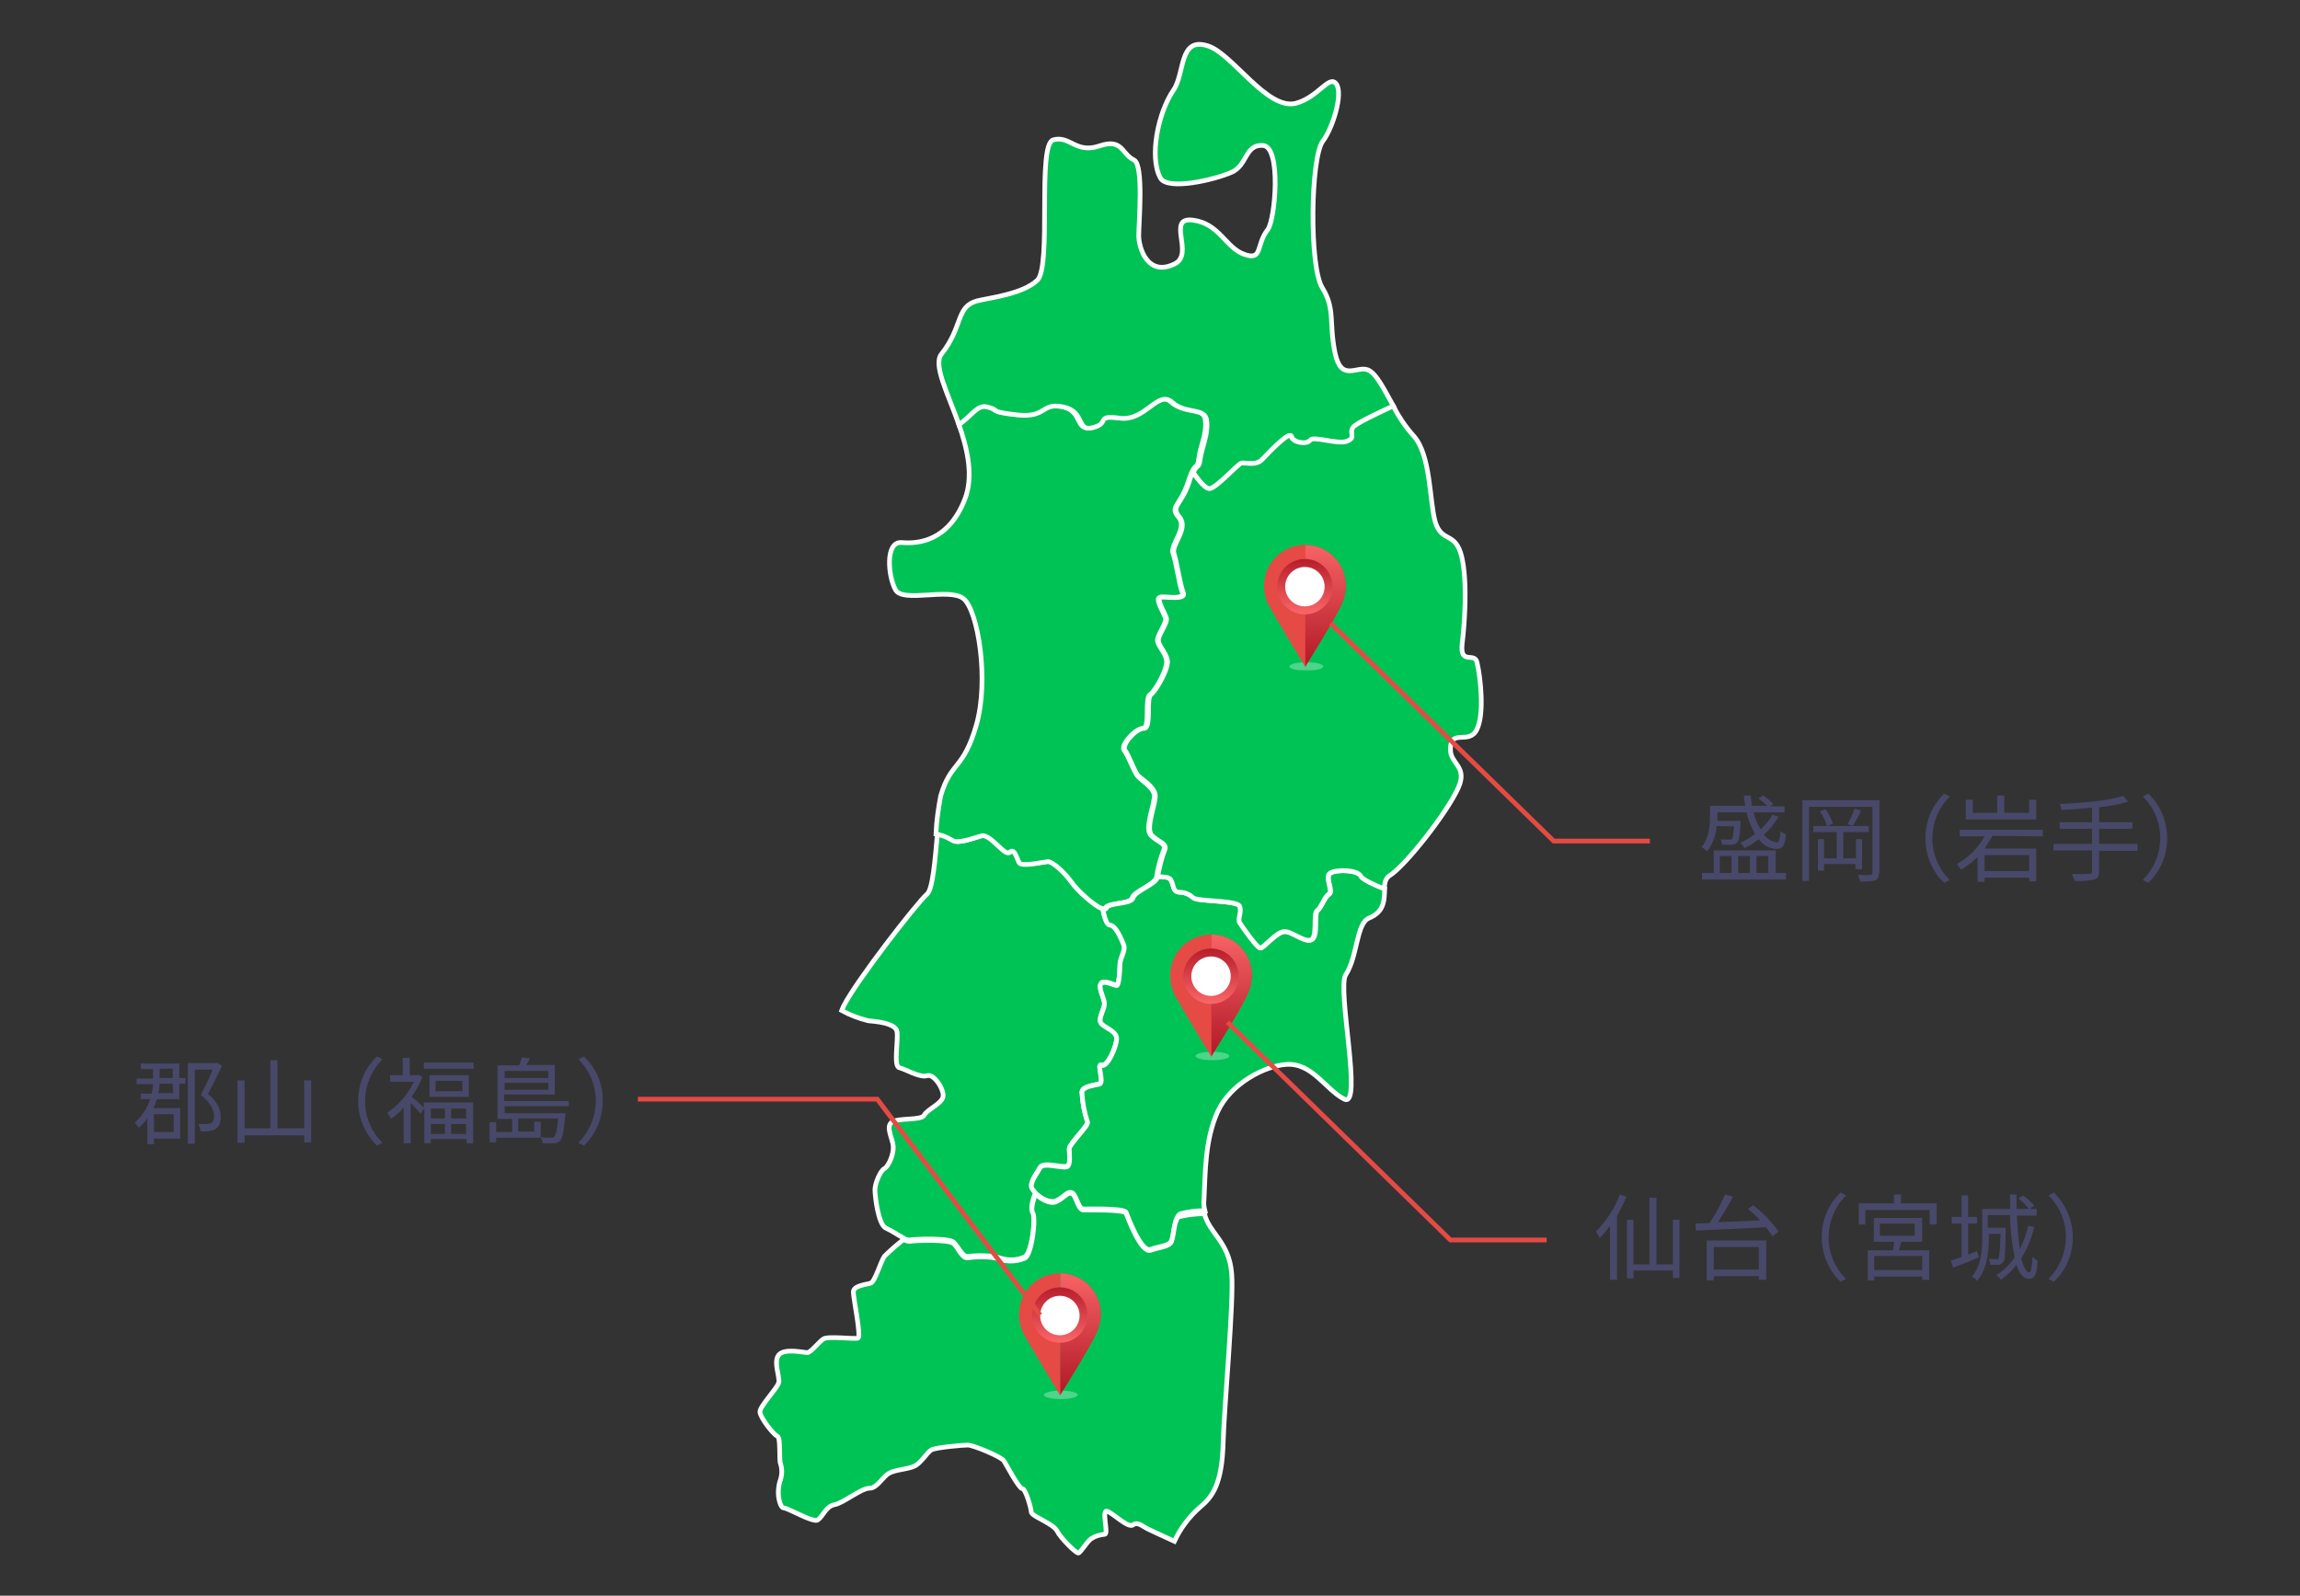 <?xml version="1.0" encoding="utf-8"?>
<!-- Generator: Adobe Illustrator 24.1.0, SVG Export Plug-In . SVG Version: 6.00 Build 0)  -->
<svg version="1.1" id="レイヤー_1" xmlns="http://www.w3.org/2000/svg" xmlns:xlink="http://www.w3.org/1999/xlink" x="0px"
     y="0px" viewBox="0 0 490 340" style="enable-background:new 0 0 490 340;" xml:space="preserve">
<rect x="0" y="0" width="490" height="340" fill="#333333" stroke="none"/>
<style type="text/css">
	.st0{fill:#00C356;stroke:#FFFFFF;}
	.st1{opacity:0.3;fill:url(#SVGID_1_);enable-background:new    ;}
	.st2{fill:#E64A44;}
	.st3{fill:#E6332A;}
	.st4{fill:url(#SVGID_2_);}
	.st5{fill:url(#SVGID_3_);}
	.st6{fill:#FFFFFF;}
	.st7{opacity:0.3;fill:url(#SVGID_4_);enable-background:new    ;}
	.st8{fill:url(#SVGID_5_);}
	.st9{fill:url(#SVGID_6_);}
	.st10{opacity:0.3;fill:url(#SVGID_7_);enable-background:new    ;}
	.st11{fill:url(#SVGID_8_);}
	.st12{fill:url(#SVGID_9_);}
	.st13{fill:#48486A;}
	.st14{fill:none;stroke:#E64A44;stroke-miterlimit:10;}
</style>
    <g>
	<g id="レイヤー_2_1_">
		<g id="モーダル">
			<path class="st0" d="M191.1,219.8c0.3,1.9-0.8,7.4,0.5,7.7s4.4,2.2,5.9,1.7s3.7,3,3.4,4.5s-3.4,2.7-4,3.9s-5.5,0.5-6.9,1.5
				s0.2,3.5,0.3,5.2s-1,4.2-1.9,4.7s-2,3.2-2,4.5s0.7,7.6,2.4,8.2c1.1,0.5,2.6,1.5,3.7,2.1c0.4,0.3,0.8,0.4,1.3,0.4
				c0.8-0.2,8.4-0.5,9.4,0.5s1.9,3.2,3,3s5.2-0.3,6.7,0.3c1.8,0.6,3.7,0.6,5.4-0.2c1.5-0.7,2.5-8.7,1.7-9.7c-0.5-0.6,0-2.4,0.6-4
				c-0.3-0.3-0.5-0.6-0.7-0.9c-0.7-1.2,1-3.2,1.7-4.5s5.2,0.3,5.9-0.3c0.7-0.7,0.3-2.7,0.3-3.7s4.2-5,3.9-5.7
				c-0.7-2.1-1.1-4.2-1.2-6.4c0.2-1.2,2.5-1.3,3.7-1.7c1.2-0.3-0.7-4.5,0.5-4s3.2-4,3.2-5.7s-2.9-2.4-3.4-3.4s0.8-2.9,0.8-4
				s-1.3-3.2-0.8-4.2s2.9,0.3,3.4,0.3s0.7-3.2,0.7-4.5s1.3-3,0.8-4.2s-1.7-4.2-3-4.2c-0.6,0-1.1-1.6-1.5-3.5
				c-1.6-0.7-4.9-3.6-6.4-5.6c-1.9-2.5-4.2-4.4-5-4.4s-5.7,1.2-6.2,0.2s-1-3.2-2-2.2s-4.2-4-6-3.5s-5.2,1.9-6.2,1
				c-1-0.6-2.2-1.1-3.4-1.3c-0.5,5.6-1,11.8-2.2,12.8c-2,1.7-15.1,18.5-17.8,23.9c-0.1,0.3-0.3,0.6-0.4,0.9c1.8,1,3.7,1.7,5.7,2.2
				C186.1,217.6,190.8,217.9,191.1,219.8z"/>
            <path class="st0" d="M209.1,178.1c1.9-0.5,5,4.5,6,3.5s1.5,1.2,2,2.2s5.4-0.2,6.2-0.2c0.8,0,3.2,1.9,5,4.4c1.4,2,4.8,4.9,6.4,5.6
				c0.5,0.2,0.8,0.2,0.8-0.1c0.3-1.2,5.4-0.8,5.7-2.2c0.3-1.3,4.9-2.9,5.2-4.4v-0.1c0.3-1.9,0.8-3.8,1.5-5.6
				c0.7-1.5-1.2-1.7-2.7-3.2s1-7.1,0.7-8.7s-2.7-3-3.5-3.9s-2-4.4-2.9-5.5s2.4-4.7,4-4.7s0.3-6.4,1.5-7.2s3.9-5.7,3.5-7.4
				c-0.3-1.7-1.9-3-1.9-4.2s2-3.7,1.7-4.7s-2.2-4-1.3-4.4c0.8-0.4,5.5,0.7,4.9-1c-0.7-1.7-1.3-6.6-2-8.4s3.2-5.4,1.2-7.7
				s0.3-2.3,2-7.4c0.2-0.7,0.5-1.5,0.8-2.2c1-2,1.2-0.7,1.5-2.9c0.3-2.7,1.7-5,1.4-8.1s-4.4-1.3-7.4-4s-5.7,4-11.1,3.4s-2,1-5.7,2
				s-1.7-3.4-6.4-4.4s-3.4,2.3-9.7,1.7c-6.4-0.7-3.4-1-6.4-1.7c-2.1-0.5-3.1,1.7-5.9,3.6c1.9,5.4,3.3,11.3,1.3,16.3
				c-3.5,8.8-9.8,9.4-13.4,9.1s-2.9,7.3-1.3,10.1c1.6,2.8,11.3-0.5,14.4,1.8s5.6,17.3,2.8,27s-5.4,7.6-7.6,15.1
				c-0.5,2.7-0.9,5.4-1,8.1c1.2,0.2,2.4,0.7,3.4,1.3C203.9,179.9,207.3,178.6,209.1,178.1z"/>
            <path class="st0" d="M290.1,186.7c-0.7-1.3-5.2-1.5-6.6-0.7s0.7,3.9-0.3,4.5s-1.7,2.9-2.5,3.5c-0.8,0.7,0.2,5.4-1.2,6.2
				s-4.2-1.9-5.9-1.7s-4.4,3.5-5,3.5s-3.9-4.5-4.4-5.4s0.5-2.2,0-3.5s-8.9-1-9.9-1.8c-0.8-0.7-1.9-1.2-3-1.2c-1.5-0.2-1-1.3-1.9-2.7
				c-0.3-0.6-1.5-0.7-2.8-0.6v0.1c-0.3,1.5-4.9,3-5.2,4.4c-0.3,1.4-5.4,1-5.7,2.2c-0.1,0.3-0.4,0.2-0.8,0.1c0.4,1.9,0.9,3.5,1.5,3.5
				c1.3,0,2.5,3,3,4.2s-0.8,2.9-0.8,4.2s-0.2,4.5-0.7,4.5s-2.9-1.3-3.4-0.3s0.8,3,0.8,4.2s-1.3,3-0.8,4s3.4,1.7,3.4,3.4
				s-2,6.2-3.2,5.7s0.7,3.7-0.5,4s-3.5,0.5-3.7,1.7c0.1,2.2,0.5,4.3,1.2,6.4c0.3,0.7-3.9,4.7-3.9,5.7s0.3,3-0.3,3.7s-5.2-1-5.9,0.3
				c-0.7,1.3-2.4,3.4-1.7,4.5c0.2,0.3,0.5,0.6,0.7,0.9c1.1,1.1,3.2,2.3,4.5,1.6c1.7-0.8,2.2-2,3.2-1.7s1.4,3.5,2.5,3.5
				s8.7-0.2,9.1,0.7c0.3,0.8,3.2,8.6,5.2,7.9s4-0.7,4.5-1.9s0.5-5,1.9-5.7c1.7-0.4,3.4-0.7,5.2-0.6c-0.2-0.8-0.3-1.5-0.2-2.3
				c0.3-6,0.2-12.8,2.9-18.8s10.1-9.8,14.6-10.1c5.6-0.4,8.4,5.4,12.4,7.4s-1.6-23.6,0.3-26.5c2.6-4,2.2-11,5-12.1
				c3.4-1.4,3.2-4.1,3.3-6.3C292.7,188.4,290.4,187.4,290.1,186.7z"/>
            <path class="st0" d="M249.6,264.5c-0.5,1.2-2.5,1.2-4.5,1.9c-2,0.7-4.9-7.1-5.2-7.9c-0.3-0.8-7.9-0.7-9.1-0.7s-1.5-3.2-2.5-3.5
				s-1.5,0.9-3.2,1.7c-1.3,0.7-3.3-0.5-4.5-1.6c-0.6,1.6-1,3.4-0.6,4c0.8,1-0.2,9.1-1.7,9.7c-1.7,0.7-3.6,0.8-5.4,0.2
				c-1.5-0.7-5.5-0.5-6.7-0.3s-2-2-3-3s-8.6-0.7-9.4-0.5c-0.5,0-0.9-0.2-1.3-0.4c-1.4,1.1-2.8,2.3-4.1,3.6c-0.8,1.2-2,5.4-2.9,5.7
				c-0.9,0.3-3.7,0.5-3.7,1.9c0,1.3,1.7,9.4,1,9.8c-0.7,0.3-6.4-0.5-7.4,0.2s-2.7,2.9-3.4,2.9s-4.9-1-6.1,0.5s0.3,4.7,0,5.9
				c-0.3,1.2-4,5-4,6.2s2.9,4.9,3.7,5.2c0.8,0.3,0.3,5.2,0.7,5.9c0.4,1.3,0.3,2.6-0.2,3.9c-0.4,1.6-0.4,3.3,0.2,4.8
				c0.2,0.4,0.4,0.7,0.7,0.7c0.8,0.1,3.5,1.6,5.4,2.3c0.9,0.3,1.6,0.5,1.9,0.2c1-0.7,1.7-2.9,3.5-3.2s5.7-3.5,7.4-3.5
				s2.7-2.3,4.2-3.2c1.5-0.8,3.9-0.8,5.4-1.5s2.7-3,3.7-3.5s6.6-1,7.7-1s7.2,2.5,7.7,3.4c0.5,0.8,3.2,5.9,3.9,5.9s1.9,4.2,1.9,5
				c0,0.1,0.1,0.1,0.1,0.2c0.6,0.9,4.6,2.3,5.4,3.8c0.8,1.6,4,4.7,4.5,4.7s1.7-2.2,2.7-3c0.9-0.6,1.9-0.9,3-1
				c0.8-0.2-0.8-5.4,0.5-4.9s4.5,3.7,5.5,2.9s2.2,0.5,3.4,1c0.6,0.3,3,1.4,5.4,2.5c1.3-2.8,3.2-5.3,5.5-7.3
				c2.5-2.1,4.7-4.7,4.9-14.1c0.2-7.1,2.3-30,1.8-35.6c-0.5-6.8-4.8-8.6-5.8-12.8c-1.7,0-3.5,0.2-5.2,0.6
				C250.1,259.4,250.1,263.3,249.6,264.5z"/>
            <path class="st0" d="M210.3,86.7c3,0.7,0,1,6.4,1.7c6.4,0.7,5-2.7,9.8-1.7s2.7,5.4,6.4,4.4s0.3-2.7,5.7-2s8.1-6.1,11.1-3.4
				s7.1,1,7.4,4s-1,5.4-1.4,8.1c-0.3,2.2-0.5,0.8-1.5,2.9c1.2,1.8,2.8,3.7,3.7,3.5c1.5-0.3,5.7-5,6.6-5.4s3,0.7,4.5-0.8
				s5.9-6.2,6.2-4.9s3.4,1.8,4,0.8s5.9,1,7.9,0.2s0.3-1.7,1.3-3c0.7-1,5-3,8.5-4.5c-2-3.6-3.7-7.1-5.5-7.8c-2.4-0.9-5.7,2.7-7-3.7
				c-1.3-6.4,0.1-9.3-2.7-13.8c-2.8-4.5-2.5-27.6,0.1-31.2c2.1-2.7,4.4-10.1,2.9-12.2s-3.8,2.8-8.6,4.1
				c-6.1,1.6-13.5-10.5-18.7-12.2c-6.3-2.1-4.9,5.8-7.4,9.4c-3.3,4.8-5.2,14.3-2.8,18.7c1.5,2.8,11.6,0.4,15.2-1.2
				c3.4-1.5,2.8-6,6.7-5.7s2.6,15.7,1,17.9c-2.6,3.3-1,6.7-5,5.3s-5.3-6.6-11-7.3s0.4,7.2-3.8,9.3c-5.8,2.9-7.7-3.4-7.7-6
				s1.1-15.1-1-16.1c-2.7-1.3-2.4-4.7-7.4-3s-6.3-2.3-9.8-1.3c-3.5,0.9-0.3,26.9-3.4,29.9s-10.5,3.8-12.8,4.4
				c-4.6,1.2-3,5.5-7.6,11.3c-1.9,2.3,1.3,8.3,3.7,15.1C207.2,88.4,208.2,86.2,210.3,86.7z"/>
            <path class="st0" d="M311.5,137.2c0.5-4,1.2-13.2-0.1-18.6c-1.3-5.4-4.2-2.9-5.6-7.3c-1.3-4.4-0.9-14.4-4.7-18.5
				c-1.7-1.9-3.1-4-4.3-6.3c-3.4,1.6-7.7,3.6-8.5,4.5c-1,1.3,0.7,2.2-1.3,3s-7.2-1.2-7.9-0.2c-0.7,1-3.7,0.5-4-0.8s-4.7,3.3-6.2,4.9
				c-1.5,1.5-3.7,0.5-4.5,0.8s-5,5-6.6,5.4c-0.9,0.2-2.4-1.7-3.7-3.5c-0.3,0.7-0.6,1.4-0.8,2.2c-1.7,5-4,5-2,7.4s-1.8,5.9-1.2,7.7
				s1.3,6.7,2,8.4c0.7,1.7-4,0.7-4.9,1s1,3.4,1.3,4.4s-1.7,3.5-1.7,4.7s1.5,2.5,1.9,4.2s-2.4,6.6-3.5,7.4s0.2,7.2-1.5,7.2
				s-4.9,3.5-4,4.7s2,4.7,2.9,5.5s3.2,2.2,3.5,3.9s-2.2,7.2-0.7,8.7s3.4,1.7,2.7,3.2c-0.7,1.8-1.1,3.7-1.5,5.6
				c1.3,0,2.5,0.1,2.8,0.6c0.8,1.4,0.3,2.5,1.8,2.7c1.1,0,2.2,0.4,3,1.2c1,0.8,9.4,0.5,9.9,1.8s-0.5,2.7,0,3.5s3.7,5.4,4.4,5.4
				s3.4-3.4,5-3.5c1.6-0.2,4.5,2.5,5.9,1.7c1.3-0.8,0.3-5.6,1.2-6.2s1.5-2.9,2.5-3.5s-1-3.7,0.3-4.5s5.9-0.7,6.5,0.7
				c0.4,0.7,2.7,1.8,5,2.7c0.1-1.2,0.2-2.2,1.1-2.8c3.3-2,12.3-13.4,14.7-18.8c2-4.5-1.7-5-1.7-8.1c0-4.6,3.9-0.9,5.6-4.2
				s0.8-11.2,0.1-14.2C314.3,138.7,311,141.9,311.5,137.2z"/>

            <radialGradient id="SVGID_1_" cx="278.24" cy="2499.597" r="3.62"
                            gradientTransform="matrix(1 0 0 0.26 0 -506.327)" gradientUnits="userSpaceOnUse">
				<stop offset="0" style="stop-color:#000000"/>
                <stop offset="1" style="stop-color:#FFFFFF"/>
			</radialGradient>
            <path class="st1"
                  d="M281.9,142c0,0.5-1.6,0.9-3.6,0.9s-3.6-0.4-3.6-0.9s1.6-0.9,3.6-0.9S281.9,141.5,281.9,142z"/>
            <path class="st2"
                  d="M278,116.1c-4.8,0-8.7,3.9-8.7,8.7l0,0c0,1.7,0.4,3.3,1.3,4.7c2,3.6,7.5,12.6,7.5,12.6l0.1-0.1v-25.9H278z"
            />
            <path class="st3"
                  d="M286.7,124.8c0-4.8-3.8-8.6-8.6-8.7V142c0.6-1,6.1-9.7,7.8-13.4C286.4,127.4,286.7,126.1,286.7,124.8z"/>
            <g>
				
					<linearGradient id="SVGID_2_" gradientUnits="userSpaceOnUse" x1="282.4" y1="566.51" x2="282.4"
                                    y2="539.16" gradientTransform="matrix(1 0 0 1 0 -425.98)">
					<stop offset="0" style="stop-color:#B51D2A"/>
                        <stop offset="1" style="stop-color:#FF6B6C"/>
				</linearGradient>
                <path class="st4"
                      d="M286.7,124.8c0-4.8-3.8-8.6-8.6-8.7V142c0.6-1,6.1-9.7,7.8-13.4C286.4,127.4,286.7,126.1,286.7,124.8z"/>
			</g>

            <linearGradient id="SVGID_3_" gradientUnits="userSpaceOnUse" x1="278.007" y1="544.97" x2="278.007"
                            y2="557.64" gradientTransform="matrix(1 0 0 1 -6.526982e-03 -425.976)">
				<stop offset="0" style="stop-color:#B51D2A"/>
                <stop offset="1" style="stop-color:#FF6B6C"/>
			</linearGradient>
            <circle class="st5" cx="278" cy="125" r="5.9"/>
            <circle class="st6" cx="278" cy="125" r="4.2"/>

            <radialGradient id="SVGID_4_" cx="258.24" cy="1583.1" r="3.62" gradientTransform="matrix(1 0 0 1 0 -425.98)"
                            gradientUnits="userSpaceOnUse">
				<stop offset="0" style="stop-color:#000000"/>
                <stop offset="1" style="stop-color:#FFFFFF"/>
			</radialGradient>
            <path class="st7"
                  d="M261.9,225c0,0.5-1.6,0.9-3.6,0.9s-3.6-0.4-3.6-0.9s1.6-0.9,3.6-0.9S261.9,224.5,261.9,225z"/>
            <path class="st2" d="M258,199.1c-4.8,0-8.7,3.9-8.7,8.7l0,0c0,1.7,0.4,3.3,1.3,4.8c2,3.6,7.5,12.6,7.5,12.6l0.1-0.1v-25.9H258
				V199.1z"/>
            <path class="st3"
                  d="M266.7,207.8c0-4.8-3.8-8.6-8.6-8.7V225c0.6-1,6.1-9.6,7.8-13.4C266.4,210.4,266.7,209.1,266.7,207.8z"/>
            <g>
				
					<linearGradient id="SVGID_5_" gradientUnits="userSpaceOnUse" x1="262.4" y1="649.51" x2="262.4"
                                    y2="622.16" gradientTransform="matrix(1 0 0 1 0 -425.98)">
					<stop offset="0" style="stop-color:#B51D2A"/>
                        <stop offset="1" style="stop-color:#FF6B6C"/>
				</linearGradient>
                <path class="st8"
                      d="M266.7,207.8c0-4.8-3.8-8.6-8.6-8.7V225c0.6-1,6.1-9.6,7.8-13.4C266.4,210.4,266.7,209.1,266.7,207.8z"/>
			</g>

            <linearGradient id="SVGID_6_" gradientUnits="userSpaceOnUse" x1="258.005" y1="627.97" x2="258.005"
                            y2="640.64" gradientTransform="matrix(1 0 0 1 -4.892379e-03 -425.983)">
				<stop offset="0" style="stop-color:#B51D2A"/>
                <stop offset="1" style="stop-color:#FF6B6C"/>
			</linearGradient>
            <circle class="st9" cx="258" cy="208" r="5.9"/>
            <circle class="st6" cx="258" cy="208" r="4.2"/>

            <radialGradient id="SVGID_7_" cx="226.02" cy="1862.93" r="3.62"
                            gradientTransform="matrix(1 0 0 1 0 -425.98)" gradientUnits="userSpaceOnUse">
				<stop offset="0" style="stop-color:#000000"/>
                <stop offset="1" style="stop-color:#FFFFFF"/>
			</radialGradient>
            <path class="st10"
                  d="M229.6,297.2c0,0.5-1.6,0.9-3.6,0.9s-3.6-0.4-3.6-0.9s1.6-0.9,3.6-0.9S229.6,296.7,229.6,297.2z"/>
            <path class="st2" d="M225.8,271.3c-4.8,0-8.7,3.9-8.7,8.7c0,1.7,0.4,3.3,1.3,4.8c2,3.5,7.5,12.6,7.5,12.6v-0.1L225.8,271.3
				L225.8,271.3z"/>
            <path class="st3"
                  d="M234.5,280c0-4.8-3.8-8.6-8.6-8.7v25.9c0.6-1,6.1-9.7,7.8-13.4C234.2,282.6,234.5,281.3,234.5,280z"/>
            <g>
				
					<linearGradient id="SVGID_8_" gradientUnits="userSpaceOnUse" x1="230.2" y1="721.73" x2="230.2"
                                    y2="694.39" gradientTransform="matrix(1 0 0 1 0 -425.98)">
					<stop offset="0" style="stop-color:#B51D2A"/>
                        <stop offset="1" style="stop-color:#FF6B6C"/>
				</linearGradient>
                <path class="st11"
                      d="M234.5,280c0-4.8-3.8-8.6-8.6-8.7v25.9c0.6-1,6.1-9.7,7.8-13.4C234.2,282.6,234.5,281.3,234.5,280z"/>
			</g>

            <linearGradient id="SVGID_9_" gradientUnits="userSpaceOnUse" x1="225.801" y1="700.2" x2="225.801"
                            y2="712.86" gradientTransform="matrix(1 0 0 1 -1.338061e-03 -425.981)">
				<stop offset="0" style="stop-color:#B51D2A"/>
                <stop offset="1" style="stop-color:#FF6B6C"/>
			</linearGradient>
            <circle class="st12" cx="225.8" cy="280.2" r="5.9"/>
            <circle class="st6" cx="225.8" cy="280.3" r="4.2"/>
            <path class="st13" d="M365.7,176c-0.1,2-0.8,3.8-2,5.4c-0.4-0.4-0.8-0.7-1.2-0.9c1.6-1.9,1.8-4.5,1.8-6.4v-2.4h7.5
				c-0.1-0.7-0.2-1.4-0.3-2.2h1.5c0,0.7,0.1,1.5,0.3,2.2h3.2c-0.6-0.6-1.2-1.1-1.9-1.6l1-0.6c0.8,0.5,1.5,1.1,2.2,1.8l-0.7,0.5h3.1
				v1.3h-6.6c0.3,1.3,0.8,2.5,1.5,3.6c1-0.9,1.8-1.9,2.5-3.1l1.3,0.4c-0.8,1.4-1.8,2.7-3.1,3.8c0.6,0.9,1.6,1.5,2.7,1.7
				c0.5,0,0.7-0.6,0.8-2.4c0.4,0.3,0.8,0.5,1.2,0.7c-0.2,2.5-0.8,3.1-2.1,3.1c-1.5-0.1-2.9-0.9-3.7-2.1c-0.9,0.7-1.9,1.4-3,1.9
				c-0.3-0.4-0.6-0.8-1-1.1c1.1-0.5,2.2-1.1,3.2-1.9c-0.8-1.4-1.5-3-1.8-4.6h-6.2v1.1c0,0.2,0,0.5,0,0.7h4.9c0,0,0,0.4,0,0.5
				c-0.1,2.6-0.3,3.7-0.7,4.1c-0.3,0.3-0.7,0.5-1.1,0.5c-0.7,0-1.4,0-2.1,0c0-0.4-0.2-0.8-0.3-1.2c0.6,0.1,1.2,0.1,1.8,0.1
				c0.3,0,0.4,0,0.6-0.2s0.3-0.9,0.4-2.6L365.7,176z M380.5,186v1.4h-17.9V186h2.5v-4.8h13.2v4.8H380.5z M366.4,186h2.5v-3.6h-2.5
				V186z M370.3,182.4v3.6h2.5v-3.6H370.3z M374.2,182.4v3.6h2.5v-3.6H374.2z"/>
            <path class="st13" d="M400.3,186c0,0.9-0.2,1.3-0.8,1.6c-1,0.2-2.1,0.3-3.2,0.2c-0.1-0.5-0.3-0.9-0.5-1.4c1.2,0.1,2.3,0,2.6,0
				s0.5-0.1,0.5-0.5v-14h-13.5v15.8H384v-17.2h16.4V186H400.3z M395.3,185.2v-1.1h-6.7v1.4h-1.3v-6.7h1.3v4.1h2.7v-5.6h-5V176h11.8
				v1.3h-5.4v5.6h2.7v-4.1h1.3v6.4H395.3z M388.9,172.4c0.7,0.9,1.2,2,1.6,3.1l-1.3,0.5c-0.3-1.1-0.8-2.2-1.5-3.1L388.9,172.4z
				 M396.5,172.7c-0.5,1.1-1.1,2.2-1.8,3.3l-1.1-0.4c0.6-1,1.1-2.1,1.5-3.3L396.5,172.7z"/>
            <path class="st13" d="M410.2,178.6c0-3.6,1.4-7,4-9.5l1.2,0.6c-4.9,4.9-5,12.8-0.1,17.7l0.1,0.1l-1.2,0.6
				C411.6,185.7,410.2,182.2,410.2,178.6z"/>
            <path class="st13" d="M424.5,178.1c-0.5,0.9-1.1,1.8-1.7,2.7h11v7h-1.5V187h-9.5v0.9h-1.5v-5.3c-1,1-2.2,1.9-3.5,2.7
				c-0.3-0.4-0.6-0.8-0.9-1.2c2.5-1.4,4.5-3.4,5.9-5.9h-5.3v-1.4h17.7v1.4L424.5,178.1z M433.8,174.6h-15v-4.2h1.5v2.8h5.2v-3.7h1.5
				v3.7h5.3v-2.8h1.5V174.6z M432.3,182.2h-9.5v3.4h9.5V182.2z"/>
            <path class="st13" d="M455.4,181.3h-8.2v4.4c0,1.1-0.3,1.5-1.1,1.7c-1.4,0.3-2.7,0.4-4.1,0.3c-0.2-0.5-0.4-1-0.6-1.5
				c1.7,0.1,3.2,0,3.7,0s0.6-0.1,0.6-0.6v-4.4h-8.2v-1.4h8.2v-3.2h-6.9v-1.4h6.9v-3.1c-2.2,0.2-4.5,0.4-6.5,0.5
				c-0.1-0.5-0.2-0.9-0.4-1.3c4.7-0.2,10.5-0.7,13.5-1.7l1.1,1.2c-2,0.6-4.1,1-6.2,1.2v3.2h7.1v1.4h-7.1v3.2h8.2V181.3z"/>
            <path class="st13" d="M461.7,178.6c0,3.6-1.4,7-4,9.5l-1.2-0.6c4.9-4.9,5-12.8,0.1-17.7l-0.1-0.1l1.2-0.6
				C460.3,171.6,461.7,175.1,461.7,178.6z"/>
            <polyline class="st14" points="283.5,132.8 331,179.2 351.5,179.2 			"/>
            <path class="st13" d="M346.5,255c-0.6,1.4-1.3,2.8-2,4.1v13.6H343v-11.5c-0.7,0.9-1.4,1.8-2.2,2.6c-0.2-0.5-0.5-1-0.8-1.4
				c2.2-2.2,4-4.9,5.1-7.9L346.5,255z M357.8,259.9v12.4h-1.4v-1.6H348v1.7h-1.4v-12.5h1.4v9.5h3.4v-14.2h1.5v14.2h3.5v-9.5H357.8z"
            />
            <path class="st13" d="M373.5,256.8c2.1,1.6,3.9,3.5,5.4,5.6l-1.3,1c-0.4-0.7-0.9-1.3-1.4-1.9c-5.4,0.3-11.2,0.5-14.9,0.7
				l-0.1-1.5l3-0.1c1.3-1.9,2.4-4,3.3-6.1l1.7,0.5c-1,1.9-2.1,3.7-3.2,5.4c2.7-0.1,5.9-0.2,9-0.4c-0.8-0.9-1.7-1.7-2.6-2.4
				L373.5,256.8z M363.6,264.3h12.7v8.4h-1.6v-0.8h-9.6v0.9h-1.5V264.3z M365.1,265.7v4.8h9.6v-4.8H365.1z"/>
            <path class="st13" d="M388.1,263.6c0-3.6,1.4-7,4-9.5l1.2,0.6c-4.9,4.9-5,12.8-0.1,17.7l0.1,0.1l-1.2,0.6
				C389.6,270.7,388.1,267.2,388.1,263.6z"/>
            <path class="st13" d="M412.6,256.4v4.5h-1.5v-3.1h-13.7v3.1H396v-4.5h7.5v-1.9h1.5v1.9H412.6z M405,264.6
				c-0.1,0.6-0.3,1.2-0.4,1.8h6.4v6.3h-1.5V272h-10.2v0.8h-1.4v-6.4h5.4c0.1-0.6,0.2-1.2,0.2-1.8h-4.3v-5.1h10.3v5.1L405,264.6z
				 M409.5,267.6h-10.2v3h10.2V267.6z M400.5,263.3h7.4v-2.6h-7.4V263.3z"/>
            <path class="st13" d="M421.6,267.9c-1.9,0.8-3.9,1.6-5.5,2.2l-0.5-1.5c0.7-0.2,1.5-0.5,2.3-0.8v-7.1h-2.1v-1.4h2.1v-4.6h1.4v4.6
				h1.9v1.4h-1.9v6.6l1.9-0.7L421.6,267.9z M433.4,261.4c-0.6,2.4-1.5,4.7-2.8,6.7c0.5,1.9,1.1,3,1.7,3c0.4,0,0.6-1,0.7-3.3
				c0.3,0.3,0.7,0.6,1.1,0.8c-0.2,3-0.6,3.9-1.9,3.9c-1.1,0-2-1.1-2.6-3c-0.9,1.2-2.1,2.3-3.3,3.2c-0.3-0.4-0.6-0.7-1-1
				c1.6-1,2.9-2.3,3.9-3.8c-0.6-3-0.9-6-1-9h-4.7v2.7h3.8c0,0,0,0.4,0,0.6c-0.1,4.6-0.1,6.2-0.5,6.7c-0.2,0.3-0.6,0.5-1,0.6
				c-0.6,0-1.2,0-1.8,0c0-0.4-0.1-0.9-0.3-1.3c0.7,0.1,1.3,0.1,1.6,0.1s0.4,0,0.5-0.2s0.3-1.6,0.4-5.2h-2.5v0.9
				c0,2.8-0.3,6.6-2.5,9.1c-0.3-0.4-0.7-0.7-1.1-0.9c2-2.3,2.2-5.6,2.2-8.2v-6.2h6c0-1-0.1-2-0.1-3.1h1.4c0,1,0,2.1,0,3.1h2.7
				c-0.7-0.8-1.5-1.6-2.3-2.3l1-0.6c0.9,0.6,1.7,1.4,2.4,2.2l-1,0.7h1.5v1.4h-4.2c0.1,2.4,0.3,4.8,0.6,7.2c0.8-1.6,1.4-3.3,1.8-5
				L433.4,261.4z"/>
            <path class="st13" d="M441.6,263.6c0,3.6-1.4,7-4,9.5l-1.2-0.6c4.9-4.9,5-12.8,0.1-17.7l-0.1-0.1l1.2-0.6
				C440.1,256.6,441.6,260.1,441.6,263.6z"/>
            <path class="st13" d="M38.2,229.7h1.3v1.2h-1.3v3.3h-4.8c-0.2,0.6-0.4,1.3-0.7,1.9h5.7v6.5h-5.6v1.2h-1.4v-5.5
				c-0.5,0.7-1.2,1.4-1.8,2c-0.3-0.4-0.6-0.8-0.9-1.1c1.5-1.3,2.7-3.1,3.3-5h-2V233h2.3c0.2-0.7,0.3-1.3,0.3-2h-3.5v-1.2h3.5
				c0-0.4,0-0.8,0-1.1v-0.9H30v-1.2h8.2V229.7z M32.8,237.4v3.8H37v-3.8H32.8z M36.8,230.9H34c0,0.7-0.1,1.3-0.3,2h3.2L36.8,230.9z
				 M34,228.6c0,0.4,0,0.7,0,1.1h2.8v-2H34V228.6z M47.3,227.1c-0.9,1.9-2,4.2-3,6c2.2,1.8,2.7,3.4,2.7,4.8c0.1,1-0.2,2-1,2.6
				c-0.4,0.3-0.9,0.4-1.4,0.5c-0.6,0.1-1.2,0.1-1.9,0c0-0.5-0.2-1-0.4-1.5c0.6,0,1.1,0,1.7,0c0.3,0,0.7-0.1,1-0.2
				c0.5-0.4,0.7-1,0.6-1.5c0-1.3-0.7-2.8-2.8-4.5c0.9-1.7,1.9-3.9,2.5-5.4h-3.8v15.8H40v-17.2h6l0.2-0.1L47.3,227.1z"/>
            <path class="st13"
                  d="M66.3,230.2v13.2h-1.5v-1.5H52.1v1.6h-1.5v-13.3h1.5v10.2h5.5v-14.5h1.5v14.5h5.7v-10.2H66.3z"/>
            <path class="st13" d="M76.3,234.6c0-3.6,1.4-7,4-9.5l1.2,0.6c-4.9,4.9-5,12.8-0.1,17.7l0.1,0.1l-1.2,0.6
				C77.8,241.6,76.3,238.2,76.3,234.6z"/>
            <path class="st13" d="M90.4,234.9h10.4v8.7h-1.4v-0.9h-7.6v0.9h-1.4v-7.5l-0.8,1.2c-0.4-0.5-1.4-1.6-2.1-2.3v8.6H86V236
				c-0.8,0.9-1.7,1.7-2.7,2.4c-0.2-0.5-0.5-0.9-0.8-1.3c2.4-1.7,4.4-3.9,5.7-6.6h-5.1v-1.4h2.7v-3.7h1.5v3.7h1.6l0.3-0.1l0.8,0.5
				c-0.6,1.5-1.4,2.9-2.3,4.2c0.7,0.5,2.1,1.8,2.6,2.3v-1.1H90.4z M100.9,226.4v1.3H90.3v-1.3H100.9z M99.9,229.1v4.6h-8.4v-4.6
				H99.9z M91.8,236.2v2.1h3v-2.1H91.8z M94.8,241.6v-2.1h-3v2.1H94.8z M98.5,230.3h-5.7v2.2h5.7V230.3z M99.3,236.2h-3.2v2.1h3.2
				V236.2z M99.3,241.6v-2.1h-3.2v2.1H99.3z"/>
            <path class="st13" d="M107.5,235.8v1.4h13c0,0.2,0,0.4-0.1,0.6c-0.3,3.4-0.6,4.8-1.1,5.3c-0.3,0.3-0.8,0.5-1.2,0.5
				c-0.8,0-1.7,0-2.5,0c0-0.4-0.2-0.9-0.4-1.3c0.7,0.1,1.5,0.1,2.2,0.1c0.2,0,0.5,0,0.7-0.2c0.3-0.3,0.6-1.4,0.8-3.9h-8.5v2.8h3.4
				V239h1.4v3.4h-9.5v1h-1.4v-4.3h1.4v2.1h3.4v-2.8H106V227h4.6c0.2-0.5,0.4-1.1,0.6-1.7l1.7,0.2c-0.2,0.5-0.5,1-0.8,1.4h6.1v6.3
				h-10.8v1.4h13.8v1.1h-13.7V235.8z M107.5,228.2v1.5h9.3v-1.5H107.5z M116.8,232.2v-1.5h-9.3v1.5H116.8z"/>
            <path class="st13" d="M128.4,234.6c0,3.6-1.4,7-4,9.5l-1.2-0.6c4.9-4.9,5-12.8,0.1-17.7l-0.1-0.1l1.2-0.6
				C127,227.6,128.5,231,128.4,234.6z"/>
            <polyline class="st14" points="261.5,217.8 309,264.2 329.5,264.2 			"/>
            <polyline class="st14" points="221.6,280.2 186.9,234.2 135.9,234.2 			"/>
		</g>
	</g>
</g>
</svg>
